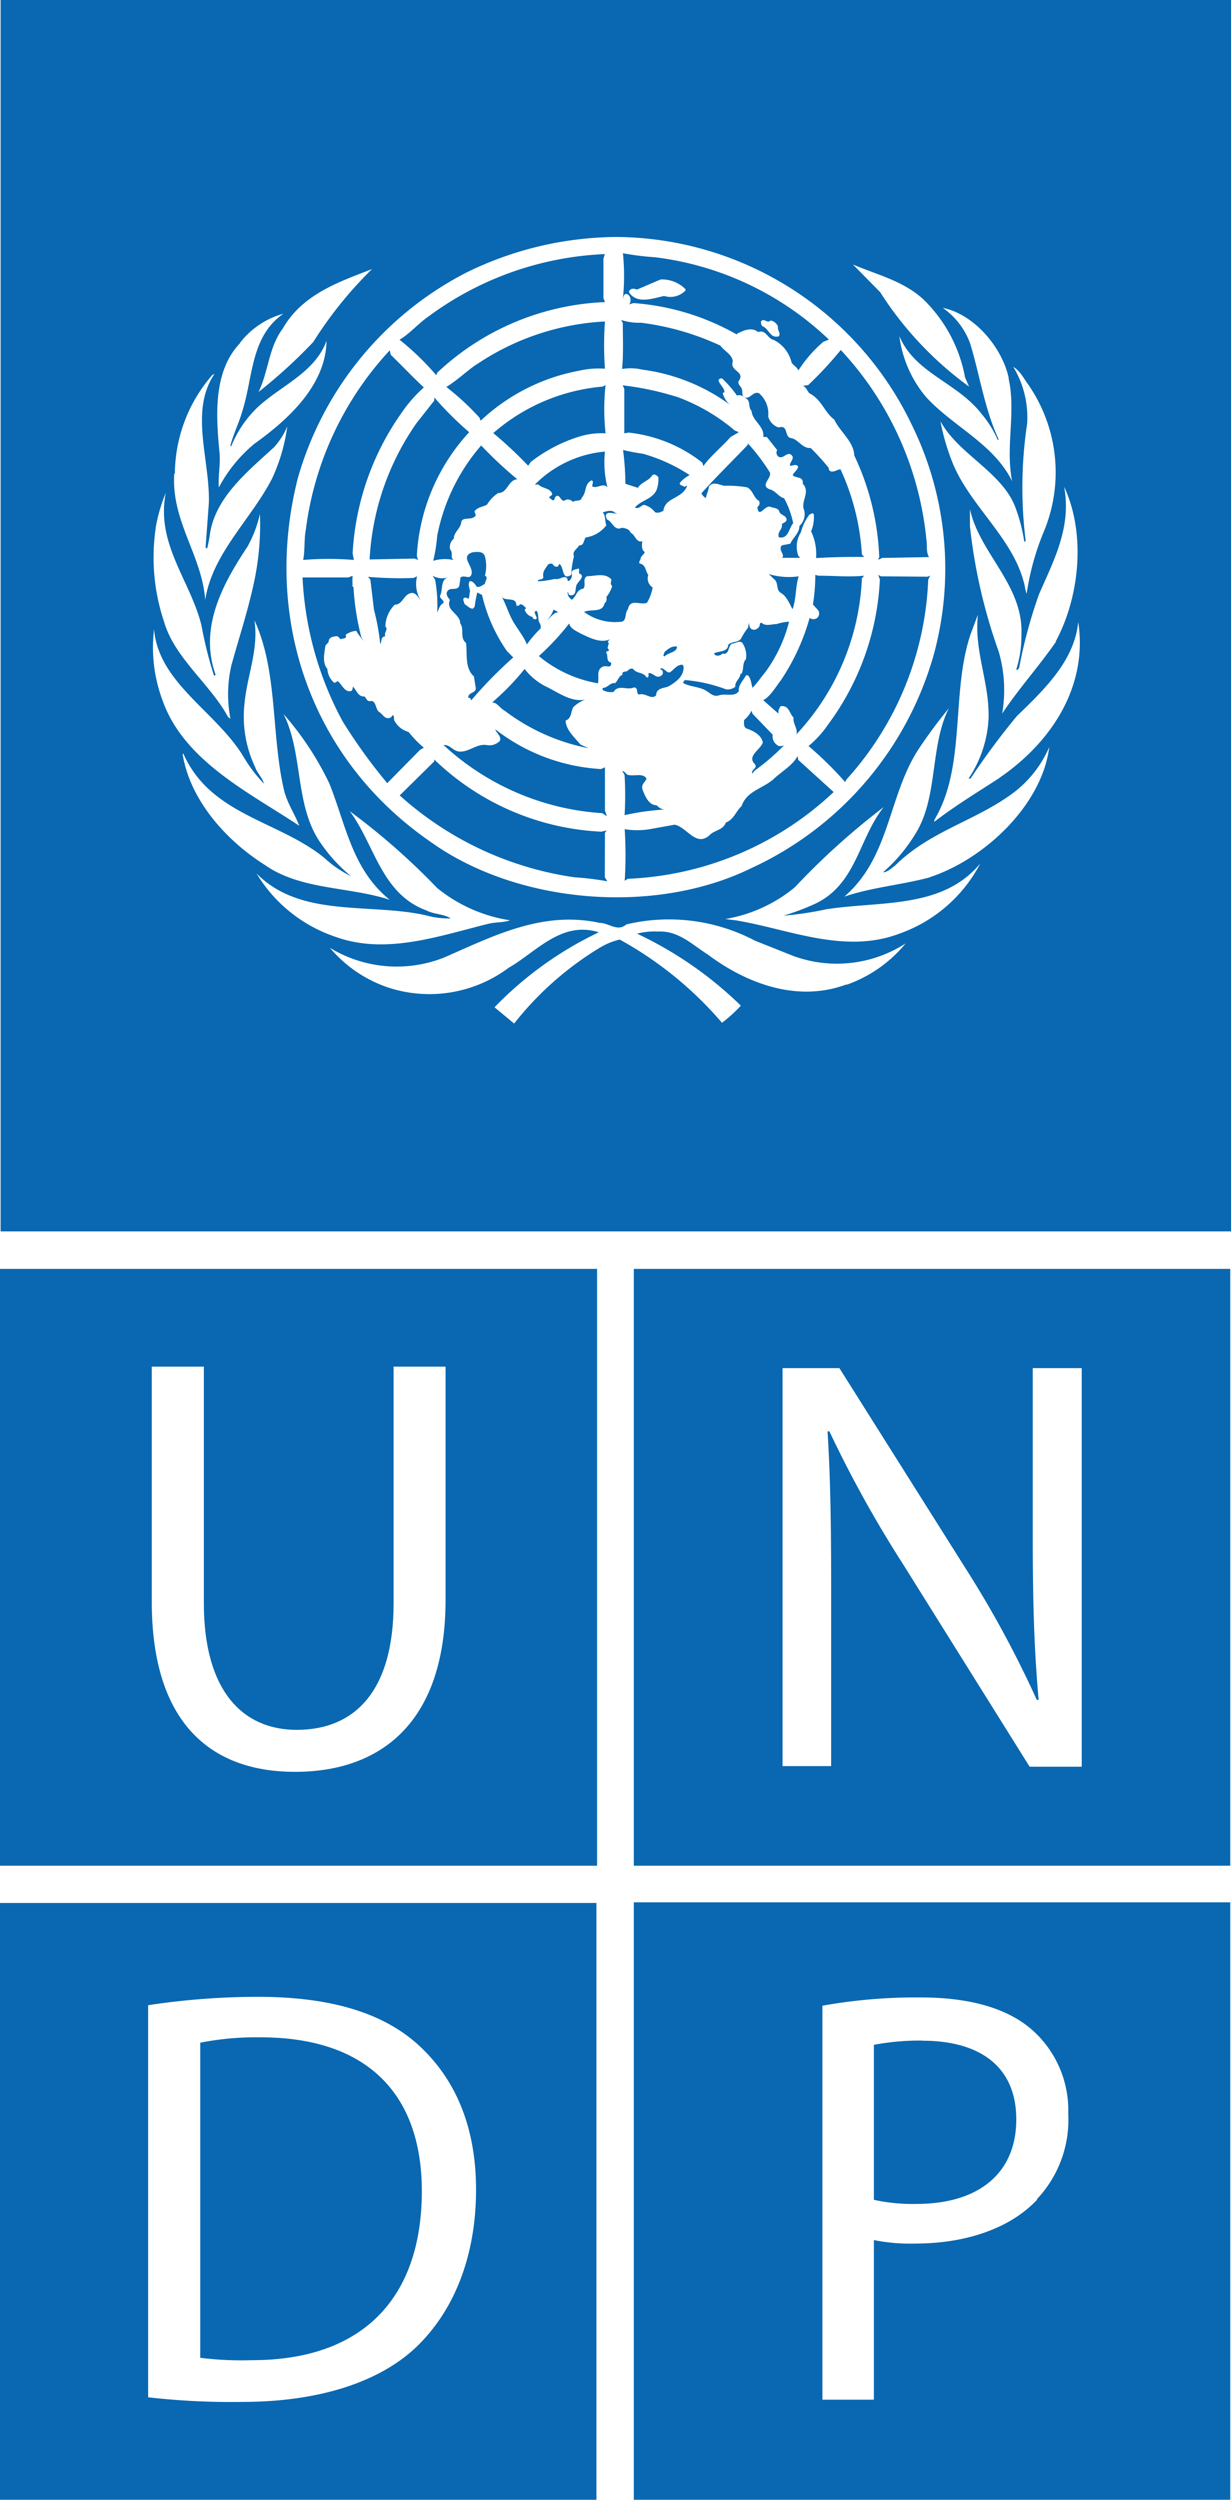 <svg xmlns="http://www.w3.org/2000/svg" xmlns:xlink="http://www.w3.org/1999/xlink" viewBox="0 0 98.55 200"><defs><style>.cls-1{fill:none;}.cls-2{clip-path:url(#clip-path);}.cls-3{fill:#0968b1;}</style><clipPath id="clip-path" transform="translate(0 0)"><rect class="cls-1" width="98.55" height="200"/></clipPath></defs><title>undp-logo-2020</title><g id="Layer_2" data-name="Layer 2"><g id="Layer_1-2" data-name="Layer 1"><g class="cls-2"><path class="cls-3" d="M0,149.27H47.8V101.52H0ZM35.67,128c0,9.79-5.16,13.76-12.06,13.76-6.53,0-11.46-3.69-11.46-13.62V109.34h4.17v18.93c0,7.09,3.17,10.13,7.43,10.13,4.68,0,7.76-3.13,7.76-10.13V109.34h4.16Z" transform="translate(0 0)"/><path class="cls-3" d="M50.74,149.27H98.49V101.52H50.74Zm35.86-7.92H82.43L72.31,125.17a94.46,94.46,0,0,1-5.91-10.65l-.15,0c.25,4,.29,7.85.29,13.15v13.63H62.65V109.46H67.2l10.17,16.13A84,84,0,0,1,83,136l.15,0c-.38-4.26-.47-8.14-.47-13.07V109.46H86.6Z" transform="translate(0 0)"/><path class="cls-3" d="M73.84,163.26a19.84,19.84,0,0,0-3.88.34V176a14.32,14.32,0,0,0,3.4.33c5,0,8-2.46,8-6.76s-3-6.3-7.52-6.3" transform="translate(0 0)"/><path class="cls-3" d="M50.74,200H98.49V152.2H50.74Zm32.28-24c-2.18,2.31-5.73,3.5-9.75,3.5a14.55,14.55,0,0,1-3.31-.28v12.77H65.84V160.47a42.34,42.34,0,0,1,7.9-.66c4.08,0,7.05.95,8.94,2.64a8.59,8.59,0,0,1,2.84,6.68,9.25,9.25,0,0,1-2.5,6.81" transform="translate(0 0)"/><path class="cls-3" d="M20.85,163a23,23,0,0,0-4.82.43v25.21a26.42,26.42,0,0,0,4.16.19c8.8,0,13.58-4.92,13.58-13.53,0-7.61-4.22-12.3-12.92-12.3" transform="translate(0 0)"/><path class="cls-3" d="M0,200H47.75V152.25H0Zm33.53-12.42c-3,3-8,4.59-14.15,4.59a58.44,58.44,0,0,1-7.52-.37V160.43a58.63,58.63,0,0,1,8.8-.67c5.91,0,10.12,1.33,12.92,3.93s4.53,6.34,4.53,11.5-1.65,9.46-4.58,12.39" transform="translate(0 0)"/><path class="cls-3" d="M59.9,35.46l-.06.16c-1.21,1.26-2.53,2.56-3.69,3.85a.94.94,0,0,0,.36.38c.05-.32.22-.59.24-.92.32-.43.79-.16,1.2-.07a9.76,9.76,0,0,1,1.86.13c.48.24.52.85.95,1.08a.37.37,0,0,1-.13.5c.13,1,.6-.26,1.1,0,.21.08.48.06.63.28.08.41.58.33.61.72,0,.2-.25.25-.38.36.11.39-.41.64-.23,1.06.77.15.79-.73,1.14-1.13a6.93,6.93,0,0,0-.73-2c-.43-.1-.7-.61-1.13-.7-.84-.33.13-.85,0-1.35a15.81,15.81,0,0,0-1.77-2.34" transform="translate(0 0)"/><path class="cls-3" d="M64.82,49.42a17.29,17.29,0,0,1-2.3,5c-.43.55-.85,1.31-1.42,1.6l1.19,1.05c.07-.07,0-.17.05-.26s.07-.34.27-.32c.58,0,.59.61.92.92-.07.5.37.89.22,1.35A19.46,19.46,0,0,0,69,46.27l.18-.21c-1.18.12-2.42,0-3.65,0L65.27,46a14.36,14.36,0,0,1-.19,2.36l.43.48a.48.48,0,0,1-.09.6.51.51,0,0,1-.6,0" transform="translate(0 0)"/><path class="cls-3" d="M60.22,61.91l.19-.25a18,18,0,0,0,2.33-2h.1c-.16-.05-.36.11-.54,0a.84.84,0,0,1-.44-.88l-1.61-1.67-.09-.25a2.26,2.26,0,0,1-.59.75c0,.21-.07.53.18.67.52.17,1.21.51,1.32,1.13-.2.58-1.31,1.1-.63,1.73.23.32-.31.44-.22.7" transform="translate(0 0)"/><path class="cls-3" d="M50.79,55c.34.07.11.44.35.57.55-.17,1,.46,1.39.06,0-.61.67-.56,1-.72.59-.35,1.26-.82,1.19-1.61l-.09-.12c-.41,0-.62.31-.92.56s-.55-.39-.85-.25c0,.07.08.1.13.12A.29.29,0,0,1,53,54c-.45.41-.66-.19-1.08-.15V54c0,.1,0,.24-.16.19-.26-.44-.8-.28-1.06-.66-.17-.09-.33,0-.45.13s-.5,0-.41.32c-.32.12-.36.47-.6.68-.4-.07-.59.39-1,.38,0,.08,0,.21.12.22a1.37,1.37,0,0,0,.76.1c.4-.63,1.05-.11,1.6-.35" transform="translate(0 0)"/><path class="cls-3" d="M48.43,66.63l.13-.19-.41.1a20.64,20.64,0,0,1-13.39-5.78l0,.16L32,63.64a26.5,26.5,0,0,0,14,6.55,22.86,22.86,0,0,1,2.62.32l-.2-.32Z" transform="translate(0 0)"/><path class="cls-3" d="M50.83,40.6c.3.17.47-.15.72-.21a1.6,1.6,0,0,1,.89.59c.23.1.45,0,.67-.12.14-1.09,1.51-.93,1.91-2l-.25.09c-.1-.14-.37-.07-.35-.31a2.62,2.62,0,0,1,.79-.63,13.37,13.37,0,0,0-3.75-1.71A14.22,14.22,0,0,1,49.88,36a22.75,22.75,0,0,1,.19,2.71l1,.32c.27-.46.88-.55,1.14-1,.17-.15.37,0,.5.15a2.51,2.51,0,0,1-.16,1.05c-.35.71-1.2.8-1.67,1.32" transform="translate(0 0)"/><path class="cls-3" d="M59.28,53.87c0,.44-.47.63-.41,1.07a1,1,0,0,1-.72.22,12.32,12.32,0,0,0-3.29-.75.22.22,0,0,0-.15.25c.47.25,1,.26,1.55.47s.75.67,1.31.5,1.26.16,1.58-.34c-.06-.49.36-.84.57-1.26l.16,0c.26.28.25.68.37,1,.37-.39.66-.82,1-1.23a11.55,11.55,0,0,0,1.92-4.06,4.06,4.06,0,0,0-1,.19c-.38,0-.84.19-1.16-.07-.12-.1-.2.05-.19.16s-.26.44-.56.35-.24-.35-.32-.54a1.35,1.35,0,0,1-.07.41,5.21,5.21,0,0,0-.56.88c-.27.3-.72.2-1,.45-.05.63-.75.5-1.14.7,0,.07.06.09.1.15a.5.5,0,0,0,.56-.13c.56.14.44-.55.75-.79.28,0,.55-.27.83-.09a1.82,1.82,0,0,1,.31,1.33c-.31.31-.15.82-.37,1.19" transform="translate(0 0)"/><path class="cls-3" d="M53.2,52.52c.31-.33,1-.31,1-.79-.46-.06-.7.19-1,.43,0,.11-.19.29,0,.36" transform="translate(0 0)"/><path class="cls-3" d="M50,65.22a19.88,19.88,0,0,1,3.16-.45,1,1,0,0,1-.58-.34c-.62,0-.91-.68-1.11-1.17s.15-.64.29-.95c-.26-.53-1.07-.14-1.55-.34-.13-.1-.22-.26-.4-.29L50,62a27.11,27.11,0,0,1,0,3.25" transform="translate(0 0)"/><path class="cls-3" d="M63.85,60.49c-.37.72-1.19,1.18-1.8,1.73-.85.86-2.25,1-2.68,2.27-.46.42-.62,1.08-1.26,1.32-.24.63-.91.59-1.29,1-1.1,1-1.81-.63-2.81-.83l-2,.36a6.14,6.14,0,0,1-2,0,31.62,31.62,0,0,1,0,4.13l.25-.16a25.57,25.57,0,0,0,16.48-6.94L63.91,60.8Z" transform="translate(0 0)"/><path class="cls-3" d="M61.55,45.93l.41.4c.4.28.13.87.56,1.11s.69.85.92,1.3a1.39,1.39,0,0,0,.12-.38c.18-.73.15-1.54.38-2.25a5.59,5.59,0,0,1-2.39-.18" transform="translate(0 0)"/><path class="cls-3" d="M54.08,31.72a23.35,23.35,0,0,0-4.23-.89l.13.28,0,3.56.34-.06a11.53,11.53,0,0,1,5.9,2.4l.09.28c.59-.83,1.49-1.54,2.18-2.33l.66-.38-.32-.13a15.18,15.18,0,0,0-4.72-2.73" transform="translate(0 0)"/><path class="cls-3" d="M47.87,54.66c.09-.36-.06-.8.13-1.1s.48-.28.75-.23A.22.22,0,0,0,48.9,53c-.38-.08-.21-.5-.34-.73s.24-.11.19-.28c-.27-.21.13-.45-.1-.67a1.45,1.45,0,0,0,.18-.17c-.79.34-1.64-.14-2.34-.46-.34-.2-.84-.39-.92-.81a20.34,20.34,0,0,1-2.43,2.61,10,10,0,0,0,4.73,2.18" transform="translate(0 0)"/><path class="cls-3" d="M29.65,46.37l.29,2.42a17.77,17.77,0,0,1,.5,2.74c.15-.19,0-.59.41-.62-.15-.3.27-.54,0-.79a2.58,2.58,0,0,1,.75-1.74c.67,0,.72-.9,1.39-.94.34,0,.55.44.69.6a2.52,2.52,0,0,1-.29-1.93l-.29.13a29.21,29.21,0,0,1-3.64-.09Z" transform="translate(0 0)"/><path class="cls-3" d="M44.75,49l-.44-.23a2,2,0,0,1-.54.86l0,0c.31-.22.54-.63.94-.65" transform="translate(0 0)"/><path class="cls-3" d="M33.93,59.82a8.59,8.59,0,0,1-1.22-1.26,1.81,1.81,0,0,1-1.1-.84c-.13-.15,0-.41-.16-.51l-.16.19c-.45.23-.63-.25-.94-.44s-.21-1-.76-.86c-.21,0-.28-.25-.41-.38-.51.05-.64-.51-.92-.78-.05.11,0,.27-.16.35-.52.12-.71-.53-1.06-.79-.09,0-.16.15-.29.12a1.54,1.54,0,0,1-.54-1.1c-.43-.49-.24-1.26-.16-1.85.08-.16.31-.25.27-.45.12-.28.4-.3.68-.32a.78.78,0,0,1,.26.25c.17-.1.55,0,.41-.36a1.66,1.66,0,0,1,.85-.32,5.56,5.56,0,0,0,.59.81L28.93,51a20.74,20.74,0,0,1-.63-4c0-.07-.17-.11-.07-.19l0,0a4.06,4.06,0,0,1,0-.74l-.35.13-3.66,0a26.82,26.82,0,0,0,3.22,11.53A43.93,43.93,0,0,0,31,62.66L33.62,60Z" transform="translate(0 0)"/><path class="cls-3" d="M48.12,61.53a15.21,15.21,0,0,1-8.47-3.18c.08.31.49.51.38.91a1.15,1.15,0,0,1-1.06.35c-.74-.12-1.29.45-2,.52s-.87-.58-1.46-.52a20.66,20.66,0,0,0,12.71,5.45l.37.25-.16-.45V61.39Z" transform="translate(0 0)"/><path class="cls-3" d="M38.14,29.16c-.82.56-1.57,1.3-2.41,1.8a20.91,20.91,0,0,1,2.65,2.45l.1.25a15.7,15.7,0,0,1,7.88-4,6.93,6.93,0,0,1,2.07-.16,26.5,26.5,0,0,1,0-3.78,20.2,20.2,0,0,0-10.26,3.43" transform="translate(0 0)"/><path class="cls-3" d="M41.79,48.38c-.14-.06-.15-.05-.25.07a.33.33,0,0,1-.2,0c0-.75-.84-.3-1.16-.69.37.68.57,1.45,1,2.13s.76,1.08,1,1.67a9.33,9.33,0,0,1,1.1-1.28.68.68,0,0,0-.12-.51c-.12-.28,0-.67-.22-.91-.34.12.12.46,0,.66a.21.21,0,0,1-.31-.16.86.86,0,0,1-.63-.59c.25-.16-.07-.23-.13-.36" transform="translate(0 0)"/><path class="cls-3" d="M35,42.87a12.4,12.4,0,0,1-.32,2,3.27,3.27,0,0,1,1.65-.06c-.3-.16-.06-.54-.23-.75s-.09-.73.23-.95c0-.54.53-.81.59-1.3s.77-.18,1.07-.47c.2-.1,0-.29,0-.43.26-.36.67-.34,1-.54a3,3,0,0,1,.88-.92c.79,0,.81-1.08,1.55-1.1a32.29,32.29,0,0,1-2.9-2.71A15.55,15.55,0,0,0,35,42.87" transform="translate(0 0)"/><path class="cls-3" d="M34.76,32.06l-1.42,1.8a20.9,20.9,0,0,0-3.75,10.9l3.59-.07.35.13c-.15-.09-.11-.25-.16-.37a15.84,15.84,0,0,1,4.19-9.87,26.93,26.93,0,0,1-2.78-2.77Z" transform="translate(0 0)"/><path class="cls-3" d="M35.51,48.2c0-.24-.32-.3-.28-.54.25-.49,0-1.27.66-1.48a1.53,1.53,0,0,1-1.26-.12l.2.31A11.17,11.17,0,0,1,35,49c.14-.25.18-.59.5-.75" transform="translate(0 0)"/><path class="cls-3" d="M36.87,46.18l-.1.69c-.16.41-.67.11-.91.38s0,.54.16.75c-.37.84.83,1.11.82,1.87.36.47-.06,1.15.47,1.57.11.86-.12,2,.63,2.68l.13.82c.16.56-.67.41-.57.91.16-.08.2.14.22.19v0a34.14,34.14,0,0,1,3.37-3.44l-.5-.5a13,13,0,0,1-2-4.5l-.38-.2A9.46,9.46,0,0,0,38,48.54l-.14.16c-.27,0-.45-.24-.68-.38,0-.15-.2-.38,0-.5a.41.41,0,0,1,.31.09c.12-.14.07-.36.13-.54s-.24-.6,0-.88c.25,0,.44.28.54.45.25.08.45-.13.66-.22,0-.23.31-.53,0-.66a3,3,0,0,0,0-1.55c-.14-.43-.62-.36-1-.32-1.06.35.17,1.15-.09,1.8-.15.38-.54,0-.82.19" transform="translate(0 0)"/><path class="cls-3" d="M45.86,56.62a2.59,2.59,0,0,1,1-.65c-1.16.24-2.2-.6-3.19-1.06A5,5,0,0,1,42,53.52,20.08,20.08,0,0,1,39.4,56.2c.4,0,.63.47,1,.66a16.2,16.2,0,0,0,6.71,3l-.64-.29C46,59,45.3,58.4,45.28,57.65c.47-.16.42-.68.58-1" transform="translate(0 0)"/><path class="cls-3" d="M64.25,30.87c.28.06.36.39.54.59,1,.51,1.21,1.53,2,2.11.47,1,1.56,1.75,1.6,2.87a20.78,20.78,0,0,1,2,8.16l-.11.16a.53.53,0,0,0,.32-.12l3.78-.07c-.25-.36-.14-.9-.21-1.35A25.94,25.94,0,0,0,67.31,28a29.48,29.48,0,0,1-2.61,2.81Z" transform="translate(0 0)"/><path class="cls-3" d="M28.33,44.8l-.1-.52A21.47,21.47,0,0,1,32.17,33a11,11,0,0,1,1.76-2c-.85-.8-1.74-1.73-2.64-2.61l-.09-.36A25.87,25.87,0,0,0,24.48,42.4c-.15.78-.05,1.6-.21,2.4a25,25,0,0,1,4.06,0" transform="translate(0 0)"/><path class="cls-3" d="M34.94,30l.07-.19a20.81,20.81,0,0,1,13.42-5.64l-.12-.32,0-3.15.11-.37a25.5,25.5,0,0,0-14.13,5c-.8.55-1.51,1.39-2.32,1.86H32a21.9,21.9,0,0,1,2.9,2.8" transform="translate(0 0)"/><path class="cls-3" d="M48.43,36.13a9,9,0,0,0-5.61,2.64h.29c.32.32.83.25,1.07.67.11.24-.23.21-.21.41.06,0,.15.06.21.15.25.1.19-.14.28-.24.33-.33.39.31.7.31a.49.49,0,0,1,.7.09c.21-.18.65,0,.72-.35.41-.44.18-1.1.79-1.38.21.12,0,.31.06.5.41.17.87-.34,1.2.07a8.28,8.28,0,0,1-.2-2.87" transform="translate(0 0)"/><path class="cls-3" d="M.05,98.52h98.5V0H.05ZM84.56,51.31c-1.38,2-3,3.78-4.33,5.78a11,11,0,0,0-.29-5,43.51,43.51,0,0,1-2.29-10l0-1.35c.8,3.61,4.34,6.09,4.12,10.14a8.69,8.69,0,0,1-.41,2.68l.07.06.16-.18a38.5,38.5,0,0,1,1.6-5.92c1.17-2.67,2.61-5.36,2-8.58,1.77,3.8,1.23,8.87-.69,12.41M82.38,30.86a12.33,12.33,0,0,1,1.14,11.78,20.91,20.91,0,0,0-1.33,4.86c-.12-.29-.14-.68-.25-1C81,43,77.67,40.44,76.29,37.1a17.56,17.56,0,0,1-1-3.4c1.47,2.72,5.1,4.12,6.08,7.12A13.47,13.47,0,0,1,82,43.34a.1.1,0,0,0,.11-.09,34.5,34.5,0,0,1,.12-9.36,7.8,7.8,0,0,0-1.11-4.54c.6.35.86,1,1.27,1.51m-1.65-.6c.62,2.76-.27,5.45.29,8.24l0,0c-1.49-3-4.68-4.34-6.87-6.71A9.4,9.4,0,0,1,72,26.89c1.26,3,4.65,3.7,6.6,6.25a8.35,8.35,0,0,1,1.28,2.07l.07-.06c-1.12-2.39-1.5-5.09-2.27-7.63a5.92,5.92,0,0,0-2.21-2.89c2.55.52,4.77,3.19,5.29,5.63M73.9,23.93a11.63,11.63,0,0,1,3.36,6.27l.32.73a27.81,27.81,0,0,1-7.12-7.56l-2.18-2.21c1.92.82,4,1.3,5.62,2.77M37.37,21.79a27.62,27.62,0,0,1,12-2.83A26.4,26.4,0,0,1,73,34a26.07,26.07,0,0,1,1.73,18.46,26.8,26.8,0,0,1-14.59,17c-7.75,3.8-18.75,2.85-25.66-2.1C24.87,60.75,21,49.42,23.85,38.23A26.73,26.73,0,0,1,37.37,21.79m-7.59-.26a32.13,32.13,0,0,0-4.7,5.83,41.28,41.28,0,0,1-4.38,4c.79-1.62.81-3.57,1.93-5.06,1.59-2.78,4.53-3.75,7.15-4.77M19.22,27.42a6.59,6.59,0,0,1,3.47-2.32c-2.6,1.79-2.43,5-3.25,7.66-.27,1-.73,1.89-1,2.9l.07.05a8.92,8.92,0,0,1,2.14-3.15c1.85-1.71,4.58-2.77,5.49-5.29-.05,3.5-3,6.26-5.77,8.23A11.61,11.61,0,0,0,17.52,39c-.07-.88.13-1.78.06-2.72-.3-3.06-.52-6.56,1.64-8.83M14,37.89A12.13,12.13,0,0,1,17,30c.05,0,.09-.08.16-.07-2,3-.34,6.86-.44,10.31l-.26,3.53s0,.13.13.09a12,12,0,0,0,.23-1.22c.47-2.85,2.94-4.87,5.1-6.84A5.66,5.66,0,0,0,23,34.11a14.5,14.5,0,0,1-1.21,4.16c-1.68,3.28-4.79,6-5.36,9.73-.27-3.6-2.73-6.29-2.48-10.11M12.45,42.3a13.22,13.22,0,0,1,.82-2.86c-.81,4.1,2,7.05,2.86,10.61a32.66,32.66,0,0,0,1,4c.05,0,.09,0,.13-.07-1.35-3.78.59-7.29,2.55-10.24a9.82,9.82,0,0,0,1-2.62,22.09,22.09,0,0,1-.47,5.45c-.48,2.26-1.19,4.4-1.8,6.6a10.23,10.23,0,0,0-.09,4.34l-.2-.16c-1.43-2.63-4.27-4.7-5.11-7.59a16.18,16.18,0,0,1-.68-7.47m-.13,8c.32,4.35,5,6.65,7.16,10.25a11.72,11.72,0,0,0,1.64,2.16c-.11-.46-.54-.85-.7-1.32a9.41,9.41,0,0,1-.85-5.14c.21-2.22,1.14-4.28.79-6.61,1.9,4.1,1.32,9.22,2.39,13.68.27,1,.84,1.83,1.2,2.76C20,63.43,14.71,60.9,13,56a12.06,12.06,0,0,1-.66-5.7m2.34,10c2.18,4.94,7.64,5.35,11.3,8.35A8.74,8.74,0,0,0,28.1,70.1l0,0a12.65,12.65,0,0,1-2.4-2.61c-2.14-3-1.39-7.16-3-10.36a24.29,24.29,0,0,1,3.66,5.54c1.31,3.23,1.81,6.88,4.84,9.32-3.28-1.07-7.12-.77-10-2.79-3.17-2-6-5.24-6.58-8.87m5.6,9.21c3.5,4,9.21,2.65,13.87,3.69a6.72,6.72,0,0,0,2,.25c-.56-.36-1.33-.32-1.93-.63C30.51,71.52,30,67.57,28,64.9a54.77,54.77,0,0,1,7,6.15,12.17,12.17,0,0,0,5.83,2.58c-.51.19-1.18.14-1.73.28C35.26,74.85,31,76.39,27,75a11.76,11.76,0,0,1-6.69-5.51m47.46,9.27c-3.94,1.47-8-.07-11.12-2.4-1.25-.79-2.35-1.93-4-1.83A5.45,5.45,0,0,0,51,74.7a30.43,30.43,0,0,1,8.31,5.76,11.66,11.66,0,0,1-1.51,1.37,29.42,29.42,0,0,0-8.19-6.66,5.62,5.62,0,0,0-1.7.72,25.56,25.56,0,0,0-6.75,6l-1.57-1.3a28.76,28.76,0,0,1,8.35-6c-3-.94-5,1.57-7.22,2.84A10.6,10.6,0,0,1,31.05,79a10.49,10.49,0,0,1-4.64-3.17,10.28,10.28,0,0,0,9.14.78c3.85-1.67,7.84-3.78,12.47-2.77.72,0,1.43.74,2.12.12a14.78,14.78,0,0,1,10.3,1.3l3.06,1.22a10.15,10.15,0,0,0,9-1,10.68,10.68,0,0,1-4.73,3.31M72,74.7c-4.43,1.67-8.88-.38-13.12-1.07l-.82-.1v0A11.83,11.83,0,0,0,63.62,71a58,58,0,0,1,7.13-6.43c-2,2.5-2.16,6.08-5.39,7.69a19.34,19.34,0,0,1-2.64,1,26.63,26.63,0,0,0,3.42-.51c4.34-.68,9.3,0,12.34-3.67A11.69,11.69,0,0,1,72,74.7m2.45-4.51c-2.26.61-4.67.8-6.86,1.55,3.71-3.19,3.5-8.13,6-11.88a39.26,39.26,0,0,1,2.37-3.19c-1.51,3-.86,7-2.59,9.9a13,13,0,0,1-2.68,3.22c.35,0,.65-.32.95-.52,2.82-2.81,6.5-3.59,9.54-5.88A9.12,9.12,0,0,0,84,59.77c-.58,4.66-5.22,9-9.59,10.42M80,62.25c-1.75,1.14-3.53,2.21-5.2,3.5V65.6c2.57-4.28,1.31-10.15,2.9-14.85l.59-1.58c-.33,2.93.94,5.41.85,8.35a9.47,9.47,0,0,1-1.6,4.77h.16a58,58,0,0,1,3.71-5c2.29-2.21,4.61-4.47,4.91-7.53.78,5.11-2.09,9.59-6.32,12.48" transform="translate(0 0)"/><path class="cls-3" d="M70.53,46.11,70.31,46l.13.36A21.13,21.13,0,0,1,66.27,58a8.34,8.34,0,0,1-1.54,1.69,28.49,28.49,0,0,1,2.93,2.88l.1-.2a25.26,25.26,0,0,0,6.55-16l.16-.32-.2.09Z" transform="translate(0 0)"/><path class="cls-3" d="M48.25,30.93a15.33,15.33,0,0,0-8.76,3.72,32.76,32.76,0,0,1,2.79,2.61,2.11,2.11,0,0,0,.2-.29,12.16,12.16,0,0,1,4-2.07,6,6,0,0,1,2-.23,17.88,17.88,0,0,1,0-3.87Z" transform="translate(0 0)"/><path class="cls-3" d="M49.89,23.87a.53.53,0,0,1,.12-.32c.18-.1.33.05.41.19s.1.49-.06.6c.16,0,.24-.09.38-.09A19.54,19.54,0,0,1,59,26.77V26.7c.51-.25,1.17-.57,1.69-.13.63-.24.75.54,1.26.63A2.72,2.72,0,0,1,63.37,29c.12.23.49.4.54.65a10.31,10.31,0,0,1,2-2.3l.45-.18a24.48,24.48,0,0,0-13.93-6.59,21.31,21.31,0,0,1-2.56-.32,18.23,18.23,0,0,1,0,3.63m11.82,1.75a.8.8,0,0,1,.59.48c-.07.3.27.55.06.79-.71.18-.77-.62-1.32-.82a.49.49,0,0,1-.09-.38c.24-.3.48.2.76-.07M50.42,23.24c.11-.21.41-.14.57-.07l1.89-.81a2.65,2.65,0,0,1,2,.78v.1a1.68,1.68,0,0,1-1.71.44c-.86.17-2.08.67-2.77-.22,0-.06-.11-.16,0-.22" transform="translate(0 0)"/><path class="cls-3" d="M49.89,29.51a4,4,0,0,1,1.51.06,15.25,15.25,0,0,1,7.06,2.83,1.82,1.82,0,0,1-.6-.94A.14.14,0,0,1,58,31.4c0-.4-.41-.61-.48-1a.27.27,0,0,1,.29-.12A8.56,8.56,0,0,1,59,31.65c.29-.11.52.07.73.23.38.22.15.71.44,1,.05.77,1,1.21.94,2,0,.18.24,0,.32.13l.79,1a.39.39,0,0,0,.13.54c.35.16.55-.29.9-.22.52.29-.08.63,0,.94.19,0,.44-.15.6,0s-.23.48-.35.66.23.22.44.29a.37.37,0,0,1,.32.47c.66.69-.2,1.42.12,2.14A1.27,1.27,0,0,1,64,42.08c0,.58-.52.93-.73,1.42l-.67.13c-.35.35.3.79,0,1l1.47,0-.16-.16a2.16,2.16,0,0,1,.2-1.87,4.18,4.18,0,0,1,.7-1.44c.09,0,.26-.2.34,0a2.81,2.81,0,0,1-.22,1.35,4.13,4.13,0,0,1,.4,2.14c1.3-.08,2.57-.1,3.85-.09L69,44.35a18.92,18.92,0,0,0-1.71-6.8c-.27,0-.47.24-.79.16a.25.25,0,0,1-.15-.27,19.75,19.75,0,0,0-1.45-1.6c-.67.07-1-.71-1.57-.79s-.17-1.09-1-.85a1.27,1.27,0,0,1-.83-.88,2.16,2.16,0,0,0-.74-1.86c-.48-.17-.67.46-1.14.35-.27-.13-.15-.47-.23-.69s-.32-.35-.27-.61c.61-.81-.75-.8-.45-1.6-.08-.58-.67-.8-1-1.26a21.3,21.3,0,0,0-6.36-1.83,4.51,4.51,0,0,1-1.58-.22l.13.25c0,1.22.06,2.52-.06,3.66" transform="translate(0 0)"/><path class="cls-3" d="M48.56,42a2.51,2.51,0,0,1-1.67,1c-.17.21-.13.67-.53.63-.13.29-.58.46-.41.88A8.2,8.2,0,0,0,45.72,46c-.77.48-.54-.64-.94-.88l-.13.22c-.16,0-.26,0-.37-.16s-.31-.07-.42,0c-.17.29-.43.53-.37.92s-.47.16-.42.41a7.48,7.48,0,0,0,1.33-.19c.3.08.55-.14.85-.15a.27.27,0,0,1,.19.31h.1a.53.53,0,0,0,.21-.63c0-.28.33-.28.51-.35s.07.25.1.38c.59.22-.15.66-.23,1s0,.81-.5.74a.2.2,0,0,1-.13-.23h-.06a.65.65,0,0,0,.35.59c.37-.3.38-.81.9-.88.28-.29-.11-.73.3-1,.68,0,1.41-.3,1.95.25,0,.24-.13.34.07.54a2.59,2.59,0,0,1-.47.88.46.46,0,0,1-.14.5c-.18.8-1.1.42-1.64.69a4.17,4.17,0,0,0,2.9.79c.57,0,.32-.72.61-1,.18-.92,1-.29,1.53-.53A3.65,3.65,0,0,0,52.25,47a.85.85,0,0,1-.35-1c-.23-.3-.2-.85-.69-.91-.08-.1,0-.23.06-.31,0-.29.27-.38.35-.61-.3-.19-.22-.63-.2-.87-.51.14-.56-.53-.94-.68-.09-.3-.42-.35-.68-.4-.64.3-.74-.48-1.21-.66-.05-.14-.16-.35,0-.47s.55,0,.82,0L49.19,41c-.21-.24-.67-.09-.94,0,.26.26.15.73.31,1.06" transform="translate(0 0)"/></g></g></g></svg>